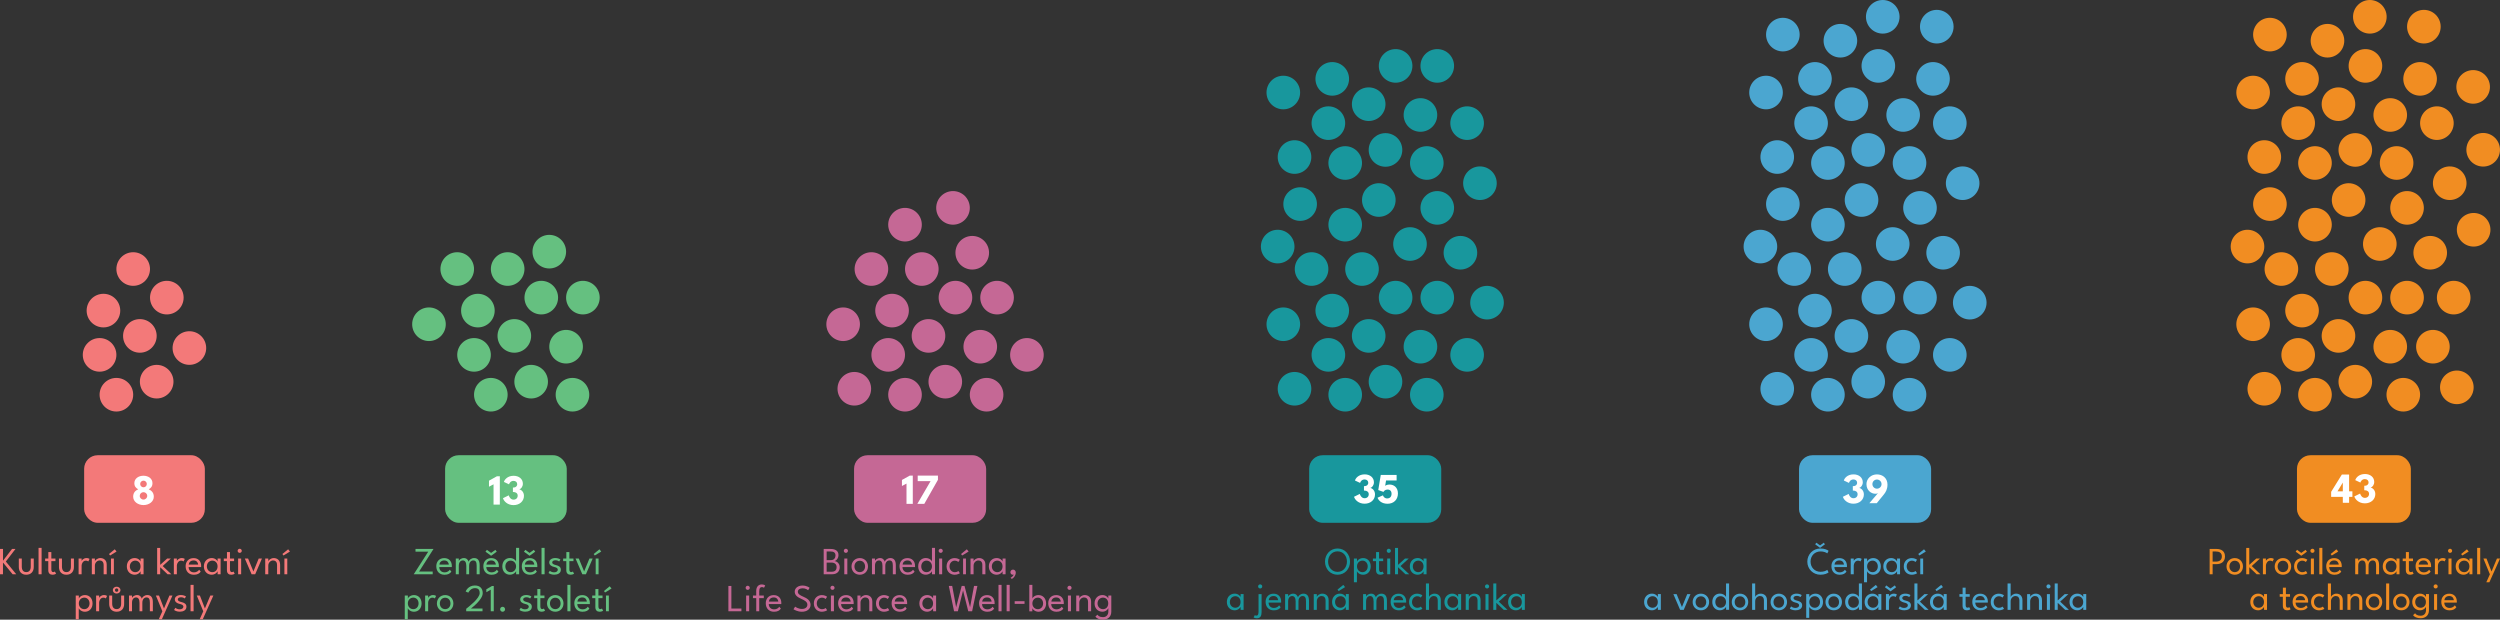 <?xml version="1.0" encoding="UTF-8"?>
<svg id="uuid-fcacbccd-cfb0-4012-a650-8077f2990655" data-name="Layer 2" xmlns="http://www.w3.org/2000/svg" viewBox="0 0 973.03 241.19">
  <rect x="0" y="0" width="973.03" height="241.19" fill="#333333" stroke="none"/>
  <g id="uuid-15c03211-1905-44fc-8f44-c4bc549a07b0" data-name="Layer 3">
    <g>
      <g>
        <g>
          <path d="M6.31,223.51h-1.4l-3.75-4.58v4.58H0v-9.85H1.17v4.57l3.51-4.57h1.34l-3.75,4.89,4.05,4.96Z" fill="#f37979"/>
          <path d="M10.22,222.67c1.19,0,1.75-.84,1.75-2.16v-3.12h1.17v3.29c0,1.77-1.05,3.01-2.92,3.01s-2.9-1.25-2.9-3.01v-3.29h1.16v3.12c0,1.32,.55,2.16,1.74,2.16Z" fill="#f37979"/>
          <path d="M15,223.51v-10.27h1.19v10.27h-1.19Z" fill="#f37979"/>
          <path d="M18.81,217.39v-2.51h1.17v2.51h1.6v1.02h-1.6v3.19c0,.75,.29,1.07,.72,1.07,.39,0,.6-.2,.64-.25l.48,.87c-.09,.09-.61,.4-1.4,.4-.93,0-1.63-.54-1.63-1.78v-3.5h-1.22v-1.02h1.22Z" fill="#f37979"/>
          <path d="M25.85,222.67c1.19,0,1.75-.84,1.75-2.16v-3.12h1.17v3.29c0,1.77-1.05,3.01-2.92,3.01s-2.9-1.25-2.9-3.01v-3.29h1.16v3.12c0,1.32,.55,2.16,1.74,2.16Z" fill="#f37979"/>
          <path d="M30.59,223.51v-6.13h1.17v.95c.17-.41,.85-1.13,1.9-1.13,.57,0,1.02,.19,1.2,.34l-.49,.98c-.13-.13-.5-.31-1.01-.31-1,0-1.6,1.14-1.6,1.89v3.41h-1.17Z" fill="#f37979"/>
          <path d="M41.53,219.68v3.83h-1.19v-3.59c0-1.25-.66-1.79-1.57-1.79s-1.84,.86-1.84,1.99v3.39h-1.19v-6.13h1.19v1.11c.11-.51,1.04-1.29,2.13-1.29,1.19,0,2.46,.72,2.46,2.47Z" fill="#f37979"/>
          <path d="M42.41,215.63l2.25-1.84,.7,.87-2.51,1.55-.43-.58Zm.79,1.75h1.12v6.13h-1.12v-6.13Z" fill="#f37979"/>
          <path d="M54.73,222.3c-.11,.38-.96,1.39-2.32,1.39-1.69,0-3.04-1.26-3.04-3.24s1.35-3.25,3.04-3.25c1.35,0,2.2,.92,2.31,1.36v-1.18h1.16v6.13h-1.16v-1.22Zm-2.08,.4c1.18,0,2.05-.88,2.05-2.25s-.87-2.25-2.05-2.25c-1.09,0-2.12,.87-2.12,2.25s1.03,2.25,2.12,2.25Z" fill="#f37979"/>
          <path d="M66.5,217.39l-3.19,2.92,3.39,3.21h-1.46l-2.9-2.75v2.75h-1.18v-10.27h1.18v6.6l2.72-2.46h1.44Z" fill="#f37979"/>
          <path d="M67.66,223.51v-6.13h1.17v.95c.17-.41,.85-1.13,1.9-1.13,.57,0,1.02,.19,1.2,.34l-.49,.98c-.13-.13-.5-.31-1.01-.31-1,0-1.6,1.14-1.6,1.89v3.41h-1.17Z" fill="#f37979"/>
          <path d="M75.5,222.76c1.15,0,1.77-.63,2-1.02l.62,.74c-.52,.75-1.26,1.22-2.69,1.22-1.98,0-3.18-1.37-3.18-3.31,0-1.79,1.13-3.17,3.1-3.17,1.79,0,2.95,1.19,2.95,3.07,0,.08-.01,.34-.02,.41h-4.87c.02,1.13,.71,2.07,2.1,2.07Zm-.14-4.63c-1.37,0-1.85,.94-1.91,1.62h3.68c-.03-.63-.47-1.62-1.77-1.62Z" fill="#f37979"/>
          <path d="M84.71,222.3c-.11,.38-.96,1.39-2.32,1.39-1.69,0-3.04-1.26-3.04-3.24s1.35-3.25,3.04-3.25c1.35,0,2.2,.92,2.31,1.36v-1.18h1.16v6.13h-1.16v-1.22Zm-2.08,.4c1.18,0,2.05-.88,2.05-2.25s-.87-2.25-2.05-2.25c-1.09,0-2.12,.87-2.12,2.25s1.03,2.25,2.12,2.25Z" fill="#f37979"/>
          <path d="M88.34,217.39v-2.51h1.17v2.51h1.6v1.02h-1.6v3.19c0,.75,.29,1.07,.72,1.07,.39,0,.6-.2,.64-.25l.48,.87c-.09,.09-.61,.4-1.4,.4-.93,0-1.63-.54-1.63-1.78v-3.5h-1.22v-1.02h1.22Z" fill="#f37979"/>
          <path d="M92.49,214.39c0-.45,.36-.81,.8-.81s.81,.36,.81,.81-.37,.79-.81,.79-.8-.36-.8-.79Zm.19,2.99h1.18v6.13h-1.18v-6.13Z" fill="#f37979"/>
          <path d="M96.56,217.39l2.07,5.03,2.06-5.03h1.26l-2.63,6.13h-1.39l-2.64-6.13h1.27Z" fill="#f37979"/>
          <path d="M109.02,219.68v3.83h-1.19v-3.59c0-1.25-.66-1.79-1.57-1.79s-1.84,.86-1.84,1.99v3.39h-1.19v-6.13h1.19v1.11c.11-.51,1.04-1.29,2.13-1.29,1.19,0,2.46,.72,2.46,2.47Z" fill="#f37979"/>
          <path d="M109.9,215.63l2.25-1.84,.7,.87-2.51,1.55-.43-.58Zm.79,1.75h1.12v6.13h-1.12v-6.13Z" fill="#f37979"/>
          <path d="M29.48,241.02v-9.23h1.2v1.18c.11-.47,1.04-1.36,2.4-1.36,1.69,0,2.94,1.28,2.94,3.25s-1.28,3.24-2.97,3.24c-1.42,0-2.31-.99-2.4-1.39v4.32h-1.18Zm3.34-8.42c-1.19,0-2.14,.9-2.14,2.25s.95,2.25,2.14,2.25c1.08,0,2.03-.87,2.03-2.25s-.95-2.25-2.03-2.25Z" fill="#f37979"/>
          <path d="M37.41,237.91v-6.13h1.17v.95c.17-.41,.85-1.13,1.9-1.13,.57,0,1.02,.19,1.2,.34l-.49,.98c-.13-.13-.5-.31-1.01-.31-1,0-1.6,1.14-1.6,1.89v3.41h-1.17Z" fill="#f37979"/>
          <path d="M45.4,237.07c1.19,0,1.75-.84,1.75-2.16v-3.12h1.17v3.29c0,1.77-1.05,3.01-2.92,3.01s-2.9-1.25-2.9-3.01v-3.29h1.16v3.12c0,1.32,.55,2.16,1.74,2.16Zm0-8.72c.84,0,1.48,.57,1.48,1.33s-.61,1.33-1.48,1.33-1.48-.55-1.48-1.33,.66-1.33,1.48-1.33Zm0,1.99c.37,0,.64-.25,.64-.66s-.28-.66-.64-.66-.65,.25-.65,.66,.3,.66,.65,.66Z" fill="#f37979"/>
          <path d="M59.49,234.35v3.56h-1.16v-3.31c0-1.39-.32-2.07-1.33-2.07-.79,0-1.6,.63-1.6,2.07v3.31h-1.1v-3.31c0-1.39-.51-2.07-1.35-2.07-.8,0-1.57,.6-1.57,2.07v3.31h-1.17v-6.13h1.17v.95c.16-.46,.94-1.13,2-1.13,1.12,0,1.66,.83,1.81,1.42,.2-.66,1.04-1.42,2.16-1.42,1.36,0,2.14,.87,2.14,2.75Z" fill="#f37979"/>
          <path d="M65.94,231.79h1.19l-4.13,9.23h-1.2l1.39-3.1-2.52-6.13h1.21l1.95,5.04,2.11-5.04Z" fill="#f37979"/>
          <path d="M72.39,232.17l-.48,.76c-.22-.18-.77-.47-1.41-.47-.73,0-1.31,.29-1.31,.84s.57,.82,1.43,1.03c1.02,.25,1.94,.65,1.94,1.82,0,1.4-1.29,1.93-2.59,1.93-1.11,0-1.92-.42-2.21-.67l.5-.86c.25,.25,.89,.61,1.65,.61,.86,0,1.46-.4,1.46-1.01,0-.68-.65-.9-1.41-1.08-.96-.23-1.92-.7-1.92-1.81,0-1.04,1.1-1.67,2.36-1.67,.93,0,1.73,.35,2,.57Z" fill="#f37979"/>
          <path d="M74.16,237.91v-10.27h1.19v10.27h-1.19Z" fill="#f37979"/>
          <path d="M81.86,231.79h1.19l-4.13,9.23h-1.2l1.39-3.1-2.52-6.13h1.21l1.95,5.04,2.11-5.04Z" fill="#f37979"/>
        </g>
        <rect x="32.75" y="177.18" width="46.98" height="26.3" rx="5.27" ry="5.27" fill="#f37979"/>
        <path d="M51.83,193.32c0-1.54,.84-2.38,1.95-2.88-.83-.47-1.49-1.11-1.49-2.39,0-1.77,1.6-2.89,3.54-2.89s3.51,1.12,3.51,2.89c0,1.28-.62,1.91-1.44,2.39,1.09,.5,1.96,1.34,1.96,2.88,0,1.91-1.84,3.26-4.01,3.26s-4.02-1.35-4.02-3.26Zm5.47-.32c0-.8-.65-1.44-1.46-1.44s-1.45,.64-1.45,1.44,.65,1.44,1.45,1.44,1.46-.63,1.46-1.44Zm-.16-4.64c0-.7-.58-1.29-1.29-1.29s-1.3,.59-1.3,1.29,.58,1.3,1.3,1.3,1.29-.58,1.29-1.3Z" fill="#fff"/>
      </g>
      <circle cx="38.76" cy="138.12" r="6.54" fill="#f37979"/>
      <circle cx="73.71" cy="135.46" r="6.54" fill="#f37979"/>
      <circle cx="60.98" cy="148.55" r="6.54" fill="#f37979"/>
      <circle cx="45.3" cy="153.63" r="6.54" fill="#f37979"/>
      <circle cx="54.44" cy="130.74" r="6.54" fill="#f37979"/>
      <circle cx="64.93" cy="115.84" r="6.54" fill="#f37979"/>
      <circle cx="40.26" cy="120.89" r="6.54" fill="#f37979"/>
      <circle cx="51.84" cy="104.71" r="6.54" fill="#f37979"/>
      <circle cx="894.48" cy="138.12" r="6.54" fill="#f18d22"/>
      <circle cx="881.29" cy="151.31" r="6.54" fill="#f18d22"/>
      <circle cx="916.71" cy="148.55" r="6.54" fill="#f18d22"/>
      <circle cx="935.39" cy="153.63" r="6.54" fill="#f18d22"/>
      <circle cx="946.92" cy="134.94" r="6.54" fill="#f18d22"/>
      <circle cx="956.23" cy="150.76" r="6.54" fill="#f18d22"/>
      <circle cx="955.01" cy="115.84" r="6.54" fill="#f18d22"/>
      <circle cx="962.77" cy="89.43" r="6.54" fill="#f18d22"/>
      <circle cx="930.31" cy="134.94" r="6.54" fill="#f18d22"/>
      <circle cx="901.02" cy="153.63" r="6.54" fill="#f18d22"/>
      <circle cx="910.16" cy="130.74" r="6.54" fill="#f18d22"/>
      <circle cx="920.65" cy="115.84" r="6.54" fill="#f18d22"/>
      <circle cx="926.25" cy="94.97" r="6.54" fill="#f18d22"/>
      <circle cx="945.87" cy="98.37" r="6.54" fill="#f18d22"/>
      <circle cx="936.85" cy="80.91" r="6.54" fill="#f18d22"/>
      <circle cx="914.11" cy="77.85" r="6.54" fill="#f18d22"/>
      <circle cx="901.02" cy="87.45" r="6.54" fill="#f18d22"/>
      <circle cx="936.85" cy="115.84" r="6.54" fill="#f18d22"/>
      <circle cx="895.98" cy="120.89" r="6.54" fill="#f18d22"/>
      <circle cx="907.57" cy="104.71" r="6.54" fill="#f18d22"/>
      <circle cx="887.94" cy="104.71" r="6.54" fill="#f18d22"/>
      <circle cx="876.94" cy="126.2" r="6.54" fill="#f18d22"/>
      <circle cx="894.48" cy="47.93" r="6.54" fill="#f18d22"/>
      <circle cx="881.29" cy="61.12" r="6.54" fill="#f18d22"/>
      <circle cx="883.48" cy="79.43" r="6.54" fill="#f18d22"/>
      <circle cx="916.71" cy="58.36" r="6.54" fill="#f18d22"/>
      <circle cx="932.79" cy="63.44" r="6.54" fill="#f18d22"/>
      <circle cx="948.47" cy="47.93" r="6.54" fill="#f18d22"/>
      <circle cx="962.58" cy="33.82" r="6.54" fill="#f18d22"/>
      <circle cx="953.46" cy="71.31" r="6.54" fill="#f18d22"/>
      <circle cx="966.48" cy="58.29" r="6.54" fill="#f18d22"/>
      <circle cx="930.31" cy="44.75" r="6.54" fill="#f18d22"/>
      <circle cx="901.02" cy="63.44" r="6.54" fill="#f18d22"/>
      <circle cx="910.16" cy="40.55" r="6.54" fill="#f18d22"/>
      <circle cx="920.65" cy="25.65" r="6.54" fill="#f18d22"/>
      <circle cx="922.37" cy="6.54" r="6.54" fill="#f18d22"/>
      <circle cx="905.88" cy="15.85" r="6.54" fill="#f18d22"/>
      <circle cx="941.93" cy="30.7" r="6.54" fill="#f18d22"/>
      <circle cx="943.4" cy="10.38" r="6.54" fill="#f18d22"/>
      <circle cx="895.98" cy="30.7" r="6.54" fill="#f18d22"/>
      <circle cx="883.48" cy="13.47" r="6.54" fill="#f18d22"/>
      <circle cx="876.94" cy="36.01" r="6.54" fill="#f18d22"/>
      <circle cx="874.75" cy="95.97" r="6.54" fill="#f18d22"/>
      <g>
        <g>
          <circle cx="184.5" cy="138.12" r="6.54" fill="#65c080"/>
          <circle cx="206.73" cy="148.55" r="6.54" fill="#65c080"/>
          <circle cx="222.81" cy="153.63" r="6.54" fill="#65c080"/>
          <circle cx="220.33" cy="134.94" r="6.54" fill="#65c080"/>
          <circle cx="191.04" cy="153.63" r="6.54" fill="#65c080"/>
          <circle cx="200.18" cy="130.74" r="6.54" fill="#65c080"/>
          <circle cx="210.67" cy="115.84" r="6.54" fill="#65c080"/>
          <circle cx="213.79" cy="97.95" r="6.54" fill="#65c080"/>
          <circle cx="226.87" cy="115.84" r="6.54" fill="#65c080"/>
          <circle cx="186" cy="120.89" r="6.54" fill="#65c080"/>
          <circle cx="197.59" cy="104.71" r="6.54" fill="#65c080"/>
          <circle cx="177.96" cy="104.71" r="6.54" fill="#65c080"/>
          <circle cx="166.96" cy="126.2" r="6.54" fill="#65c080"/>
        </g>
        <g>
          <g>
            <path d="M168.73,213.66l-5.62,8.79h5.3v1.06h-7.38l5.64-8.79h-4.95v-1.06h7.01Z" fill="#65c080"/>
            <path d="M173.06,222.76c1.15,0,1.77-.63,2-1.02l.62,.74c-.52,.75-1.26,1.22-2.69,1.22-1.98,0-3.18-1.37-3.18-3.31,0-1.79,1.13-3.17,3.1-3.17,1.79,0,2.95,1.19,2.95,3.07,0,.08-.01,.34-.02,.41h-4.87c.02,1.13,.71,2.07,2.1,2.07Zm-.14-4.63c-1.37,0-1.85,.94-1.91,1.62h3.68c-.03-.63-.47-1.62-1.77-1.62Z" fill="#65c080"/>
            <path d="M186.68,219.95v3.56h-1.16v-3.31c0-1.39-.32-2.07-1.33-2.07-.79,0-1.6,.63-1.6,2.07v3.31h-1.1v-3.31c0-1.39-.51-2.07-1.35-2.07-.8,0-1.57,.6-1.57,2.07v3.31h-1.17v-6.13h1.17v.95c.16-.46,.94-1.13,2-1.13,1.12,0,1.66,.83,1.81,1.42,.2-.66,1.04-1.42,2.16-1.42,1.36,0,2.14,.87,2.14,2.75Z" fill="#65c080"/>
            <path d="M191.37,222.76c1.15,0,1.77-.63,2-1.02l.62,.74c-.52,.75-1.26,1.22-2.69,1.22-1.98,0-3.18-1.37-3.18-3.31,0-1.79,1.13-3.17,3.1-3.17,1.79,0,2.95,1.19,2.95,3.07,0,.08-.01,.34-.02,.41h-4.87c.02,1.13,.71,2.07,2.1,2.07Zm-1.87-8.76l1.65,1.2,1.65-1.2,.54,.72-2.19,1.6-2.19-1.6,.54-.72Zm1.72,4.13c-1.37,0-1.85,.94-1.91,1.62h3.68c-.03-.63-.47-1.62-1.77-1.62Z" fill="#65c080"/>
            <path d="M200.88,223.51v-1.22c-.15,.49-1.11,1.39-2.42,1.39-1.69,0-2.95-1.26-2.95-3.24s1.26-3.25,2.95-3.25c1.37,0,2.31,.89,2.4,1.36v-5.32h1.19v10.27h-1.16Zm-2.17-.81c1.19,0,2.15-.88,2.15-2.25s-.96-2.25-2.15-2.25c-1.08,0-2.02,.87-2.02,2.25s.94,2.25,2.02,2.25Z" fill="#65c080"/>
            <path d="M206.34,222.76c1.15,0,1.77-.63,2-1.02l.62,.74c-.52,.75-1.26,1.22-2.69,1.22-1.98,0-3.18-1.37-3.18-3.31,0-1.79,1.13-3.17,3.1-3.17,1.79,0,2.95,1.19,2.95,3.07,0,.08-.01,.34-.02,.41h-4.87c.01,1.13,.71,2.07,2.1,2.07Zm-1.87-8.76l1.65,1.2,1.65-1.2,.54,.72-2.19,1.6-2.19-1.6,.54-.72Zm1.72,4.13c-1.37,0-1.85,.94-1.91,1.62h3.68c-.03-.63-.47-1.62-1.77-1.62Z" fill="#65c080"/>
            <path d="M210.77,223.51v-10.27h1.19v10.27h-1.19Z" fill="#65c080"/>
            <path d="M218.12,217.77l-.48,.76c-.22-.18-.77-.47-1.41-.47-.73,0-1.31,.29-1.31,.84s.57,.82,1.43,1.03c1.02,.25,1.94,.65,1.94,1.82,0,1.4-1.29,1.93-2.59,1.93-1.11,0-1.92-.42-2.21-.67l.5-.86c.25,.25,.89,.61,1.65,.61,.86,0,1.46-.4,1.46-1.01,0-.68-.65-.9-1.41-1.08-.96-.23-1.92-.7-1.92-1.81,0-1.04,1.1-1.67,2.36-1.67,.93,0,1.73,.35,2,.57Z" fill="#65c080"/>
            <path d="M220.43,217.39v-2.51h1.17v2.51h1.6v1.02h-1.6v3.19c0,.75,.29,1.07,.72,1.07,.39,0,.6-.2,.64-.25l.48,.87c-.09,.09-.61,.4-1.4,.4-.93,0-1.63-.54-1.63-1.78v-3.5h-1.22v-1.02h1.22Z" fill="#65c080"/>
            <path d="M225.28,217.39l2.07,5.03,2.06-5.03h1.26l-2.63,6.13h-1.39l-2.64-6.13h1.27Z" fill="#65c080"/>
            <path d="M231.06,215.63l2.25-1.84,.7,.87-2.51,1.55-.43-.58Zm.79,1.75h1.12v6.13h-1.12v-6.13Z" fill="#65c080"/>
            <path d="M157.54,241.02v-9.23h1.2v1.18c.11-.47,1.04-1.36,2.4-1.36,1.69,0,2.94,1.28,2.94,3.25s-1.28,3.24-2.97,3.24c-1.42,0-2.31-.99-2.4-1.39v4.32h-1.18Zm3.34-8.42c-1.19,0-2.14,.9-2.14,2.25s.95,2.25,2.14,2.25c1.08,0,2.03-.87,2.03-2.25s-.95-2.25-2.03-2.25Z" fill="#65c080"/>
            <path d="M165.47,237.91v-6.13h1.17v.95c.17-.41,.85-1.13,1.9-1.13,.57,0,1.02,.19,1.2,.34l-.49,.98c-.13-.13-.5-.31-1.01-.31-1,0-1.6,1.14-1.6,1.89v3.41h-1.17Z" fill="#65c080"/>
            <path d="M170.05,234.87c0-1.83,1.34-3.26,3.22-3.26s3.19,1.43,3.19,3.26-1.32,3.22-3.19,3.22-3.22-1.39-3.22-3.22Zm5.28,0c0-1.25-.81-2.23-2.06-2.23s-2.08,.98-2.08,2.23,.83,2.21,2.08,2.21,2.06-.95,2.06-2.21Z" fill="#65c080"/>
            <path d="M182.27,230.67l-1.03-.45c.04-.19,1-2.34,3.57-2.34,2.08,0,3.07,1.21,3.07,2.98,0,2.52-4.15,5.63-4.6,5.99h4.52v1.05h-6.35v-.96c.96-.78,5.25-4.01,5.25-6.09,0-1.43-.68-1.94-1.88-1.94-1.69,0-2.51,1.66-2.54,1.75Z" fill="#65c080"/>
            <path d="M189.29,230.49v-1.14l2.2-1.28h.69v9.85h-1.17v-8.41l-1.72,.99Z" fill="#65c080"/>
            <path d="M194.66,237.14c0-.55,.43-.97,.96-.97s.96,.42,.96,.97-.43,.96-.96,.96-.96-.42-.96-.96Z" fill="#65c080"/>
            <path d="M206.82,232.17l-.48,.76c-.22-.18-.77-.47-1.41-.47-.73,0-1.31,.29-1.31,.84s.57,.82,1.43,1.03c1.02,.25,1.94,.65,1.94,1.82,0,1.4-1.29,1.93-2.59,1.93-1.11,0-1.92-.42-2.21-.67l.5-.86c.25,.25,.89,.61,1.65,.61,.86,0,1.46-.4,1.46-1.01,0-.68-.65-.9-1.41-1.08-.96-.23-1.92-.7-1.92-1.81,0-1.04,1.1-1.67,2.36-1.67,.93,0,1.73,.35,2,.57Z" fill="#65c080"/>
            <path d="M209.14,231.79v-2.51h1.17v2.51h1.6v1.02h-1.6v3.19c0,.75,.29,1.07,.72,1.07,.39,0,.6-.2,.64-.25l.48,.87c-.09,.09-.61,.4-1.4,.4-.93,0-1.63-.54-1.63-1.78v-3.5h-1.22v-1.02h1.22Z" fill="#65c080"/>
            <path d="M212.91,234.87c0-1.83,1.34-3.26,3.22-3.26s3.19,1.43,3.19,3.26-1.32,3.22-3.19,3.22-3.22-1.39-3.22-3.22Zm5.28,0c0-1.25-.81-2.23-2.06-2.23s-2.08,.98-2.08,2.23,.83,2.21,2.08,2.21,2.06-.95,2.06-2.21Z" fill="#65c080"/>
            <path d="M220.84,237.91v-10.27h1.19v10.27h-1.19Z" fill="#65c080"/>
            <path d="M226.78,237.16c1.15,0,1.77-.63,2-1.02l.62,.74c-.52,.75-1.26,1.22-2.69,1.22-1.98,0-3.18-1.37-3.18-3.31,0-1.79,1.13-3.17,3.1-3.17,1.79,0,2.95,1.19,2.95,3.07,0,.08-.01,.34-.02,.41h-4.87c.02,1.13,.71,2.07,2.1,2.07Zm-.14-4.63c-1.37,0-1.85,.94-1.91,1.62h3.68c-.03-.63-.47-1.62-1.77-1.62Z" fill="#65c080"/>
            <path d="M231.74,231.79v-2.51h1.17v2.51h1.6v1.02h-1.6v3.19c0,.75,.29,1.07,.72,1.07,.39,0,.6-.2,.64-.25l.48,.87c-.09,.09-.61,.4-1.4,.4-.93,0-1.63-.54-1.63-1.78v-3.5h-1.22v-1.02h1.22Z" fill="#65c080"/>
            <path d="M235.06,230.03l2.25-1.84,.7,.87-2.51,1.55-.43-.58Zm.79,1.75h1.12v6.13h-1.12v-6.13Z" fill="#65c080"/>
          </g>
          <rect x="173.24" y="177.18" width="47.35" height="26.3" rx="5.27" ry="5.27" fill="#65c080"/>
          <g>
            <path d="M190.32,189.42v-2.34l3.06-1.7h1.16v11.02h-2.45v-7.9l-1.76,.93Z" fill="#fff"/>
            <path d="M199.9,185.18c2.09,0,3.61,1.24,3.61,3.09,0,1.12-.7,2.01-1.39,2.2,.81,.12,1.81,1.05,1.81,2.52,0,2.1-1.71,3.61-4.06,3.61s-3.78-1.53-4.11-2.7l2.25-1.11c.19,.72,.83,1.68,1.84,1.68s1.64-.65,1.64-1.56-.74-1.41-1.64-1.41h-.22v-1.75h.28c.77,0,1.39-.5,1.39-1.3,0-.72-.51-1.29-1.43-1.29-1.13,0-1.65,.92-1.74,1.35l-2-.94c.23-.88,1.4-2.39,3.76-2.39Z" fill="#fff"/>
          </g>
        </g>
      </g>
      <g>
        <circle cx="345.7" cy="138.12" r="6.54" fill="#c56895"/>
        <circle cx="332.51" cy="151.31" r="6.54" fill="#c56895"/>
        <circle cx="367.92" cy="148.55" r="6.54" fill="#c56895"/>
        <circle cx="384" cy="153.63" r="6.54" fill="#c56895"/>
        <circle cx="399.69" cy="138.12" r="6.54" fill="#c56895"/>
        <circle cx="381.53" cy="134.94" r="6.54" fill="#c56895"/>
        <circle cx="352.24" cy="153.63" r="6.54" fill="#c56895"/>
        <circle cx="361.38" cy="130.74" r="6.54" fill="#c56895"/>
        <circle cx="371.87" cy="115.84" r="6.54" fill="#c56895"/>
        <circle cx="378.41" cy="98.37" r="6.54" fill="#c56895"/>
        <circle cx="370.92" cy="80.91" r="6.54" fill="#c56895"/>
        <circle cx="352.24" cy="87.45" r="6.54" fill="#c56895"/>
        <circle cx="388.07" cy="115.84" r="6.54" fill="#c56895"/>
        <circle cx="347.2" cy="120.89" r="6.54" fill="#c56895"/>
        <circle cx="358.78" cy="104.71" r="6.54" fill="#c56895"/>
        <circle cx="339.16" cy="104.71" r="6.54" fill="#c56895"/>
        <circle cx="328.16" cy="126.2" r="6.54" fill="#c56895"/>
        <g>
          <g>
            <path d="M323.25,213.66c1.6,0,3.1,.54,3.1,2.37,0,1.26-.87,2.23-1.55,2.33,.74,.07,2.03,.79,2.03,2.38s-.96,2.77-2.99,2.77h-3.25v-9.85h2.66Zm.23,4.34c1.16,0,1.71-.92,1.71-1.78,0-1.18-.75-1.58-1.92-1.58h-1.53v3.36h1.74Zm.27,4.52c1.47,0,1.87-.89,1.87-1.83,0-1.02-.7-1.73-1.98-1.73h-1.9v3.56h2.01Z" fill="#c56895"/>
            <path d="M328.42,214.39c0-.45,.36-.81,.8-.81s.81,.36,.81,.81-.37,.79-.81,.79-.8-.36-.8-.79Zm.19,2.99h1.18v6.13h-1.18v-6.13Z" fill="#c56895"/>
            <path d="M331.42,220.47c0-1.83,1.34-3.26,3.22-3.26s3.19,1.43,3.19,3.26-1.32,3.22-3.19,3.22-3.22-1.39-3.22-3.22Zm5.28,0c0-1.25-.81-2.23-2.06-2.23s-2.08,.98-2.08,2.23,.83,2.21,2.08,2.21,2.06-.95,2.06-2.21Z" fill="#c56895"/>
            <path d="M348.66,219.95v3.56h-1.16v-3.31c0-1.39-.32-2.07-1.33-2.07-.79,0-1.6,.63-1.6,2.07v3.31h-1.1v-3.31c0-1.39-.51-2.07-1.35-2.07-.8,0-1.57,.6-1.57,2.07v3.31h-1.17v-6.13h1.17v.95c.16-.46,.94-1.13,2-1.13,1.12,0,1.66,.83,1.81,1.42,.2-.66,1.04-1.42,2.16-1.42,1.36,0,2.14,.87,2.14,2.75Z" fill="#c56895"/>
            <path d="M353.35,222.76c1.15,0,1.77-.63,2-1.02l.62,.74c-.52,.75-1.26,1.22-2.69,1.22-1.98,0-3.18-1.37-3.18-3.31,0-1.79,1.13-3.17,3.1-3.17,1.79,0,2.95,1.19,2.95,3.07,0,.08-.01,.34-.02,.41h-4.87c.02,1.13,.71,2.07,2.1,2.07Zm-.14-4.63c-1.37,0-1.85,.94-1.91,1.62h3.68c-.03-.63-.47-1.62-1.77-1.62Z" fill="#c56895"/>
            <path d="M362.75,223.51v-1.22c-.15,.49-1.11,1.39-2.42,1.39-1.69,0-2.95-1.26-2.95-3.24s1.26-3.25,2.95-3.25c1.37,0,2.31,.89,2.4,1.36v-5.32h1.19v10.27h-1.16Zm-2.17-.81c1.19,0,2.15-.88,2.15-2.25s-.96-2.25-2.15-2.25c-1.08,0-2.02,.87-2.02,2.25s.94,2.25,2.02,2.25Z" fill="#c56895"/>
            <path d="M365.33,214.39c0-.45,.36-.81,.8-.81s.81,.36,.81,.81-.37,.79-.81,.79-.8-.36-.8-.79Zm.19,2.99h1.18v6.13h-1.18v-6.13Z" fill="#c56895"/>
            <path d="M373.02,222.24l.58,.86c-.15,.13-.95,.6-2.05,.6-1.63,0-3.13-1.14-3.13-3.25s1.51-3.24,3.13-3.24c1.09,0,1.85,.5,2.03,.66l-.59,.87c-.13-.11-.58-.53-1.4-.53-.99,0-2.03,.83-2.03,2.25s1.04,2.25,2.03,2.25c.8,0,1.3-.35,1.43-.46Z" fill="#c56895"/>
            <path d="M374.05,215.63l2.25-1.84,.7,.87-2.51,1.55-.43-.58Zm.79,1.75h1.12v6.13h-1.12v-6.13Z" fill="#c56895"/>
            <path d="M383.53,219.68v3.83h-1.19v-3.59c0-1.25-.66-1.79-1.57-1.79s-1.84,.86-1.84,1.99v3.39h-1.19v-6.13h1.19v1.11c.11-.52,1.04-1.29,2.13-1.29,1.19,0,2.46,.72,2.46,2.47Z" fill="#c56895"/>
            <path d="M390.23,222.3c-.11,.38-.96,1.39-2.32,1.39-1.69,0-3.04-1.26-3.04-3.24s1.35-3.25,3.04-3.25c1.35,0,2.2,.92,2.31,1.36v-1.18h1.16v6.13h-1.16v-1.22Zm-2.08,.4c1.18,0,2.05-.88,2.05-2.25s-.87-2.25-2.05-2.25c-1.09,0-2.12,.87-2.12,2.25s1.03,2.25,2.12,2.25Z" fill="#c56895"/>
            <path d="M395.35,222.86c0,1.08-.73,2.04-1.54,2.48l-.48-.48c.44-.21,1.07-.69,1.21-1.25-.12,.06-.24,.08-.38,.08-.49,0-.9-.43-.9-.96,0-.6,.45-1.03,1.03-1.03s1.07,.46,1.07,1.15Z" fill="#c56895"/>
            <path d="M284.66,228.06v8.79h3.91v1.06h-5.07v-9.85h1.16Z" fill="#c56895"/>
            <path d="M290.21,228.79c0-.45,.36-.81,.8-.81s.81,.36,.81,.81-.37,.79-.81,.79-.8-.36-.8-.79Zm.19,2.99h1.18v6.13h-1.18v-6.13Z" fill="#c56895"/>
            <path d="M294.33,231.79v-1.75c0-1.87,1.09-2.57,2.13-2.57,.84,0,1.28,.33,1.37,.4l-.48,.91c-.06-.06-.32-.28-.79-.28-.51,0-1.06,.26-1.06,1.68v1.61h1.78v1.01h-1.78v5.11h-1.16v-5.11h-1.28v-1.01h1.28Z" fill="#c56895"/>
            <path d="M301.3,237.16c1.15,0,1.77-.63,2-1.02l.62,.74c-.52,.75-1.26,1.22-2.69,1.22-1.98,0-3.18-1.37-3.18-3.31,0-1.79,1.13-3.17,3.1-3.17,1.79,0,2.95,1.19,2.95,3.07,0,.08-.01,.34-.02,.41h-4.87c.01,1.13,.71,2.07,2.1,2.07Zm-.14-4.63c-1.37,0-1.85,.94-1.91,1.62h3.68c-.03-.63-.47-1.62-1.77-1.62Z" fill="#c56895"/>
            <path d="M315.12,228.77l-.6,.96c-.22-.19-.97-.76-2.1-.76s-1.89,.5-1.89,1.36,.86,1.37,2.12,1.91c1.35,.58,2.83,1.43,2.83,3.15s-1.46,2.71-3.37,2.71c-1.79,0-3.15-.87-3.27-.98l.64-1.01c.25,.2,1.3,.9,2.65,.9s2.11-.7,2.11-1.67c0-1.12-1.15-1.71-2.45-2.3-1.35-.61-2.47-1.33-2.47-2.76s1.33-2.38,2.98-2.38,2.68,.75,2.81,.89Z" fill="#c56895"/>
            <path d="M321.36,236.64l.58,.86c-.15,.13-.95,.6-2.05,.6-1.63,0-3.13-1.14-3.13-3.25s1.51-3.24,3.13-3.24c1.09,0,1.85,.5,2.03,.66l-.59,.87c-.13-.11-.58-.53-1.4-.53-.99,0-2.03,.83-2.03,2.25s1.04,2.25,2.03,2.25c.8,0,1.3-.35,1.43-.46Z" fill="#c56895"/>
            <path d="M323.21,228.79c0-.45,.36-.81,.8-.81s.81,.36,.81,.81-.37,.79-.81,.79-.8-.36-.8-.79Zm.19,2.99h1.18v6.13h-1.18v-6.13Z" fill="#c56895"/>
            <path d="M329.46,237.16c1.15,0,1.77-.63,2-1.02l.62,.74c-.52,.75-1.26,1.22-2.69,1.22-1.98,0-3.18-1.37-3.18-3.31,0-1.79,1.13-3.17,3.1-3.17,1.79,0,2.95,1.19,2.95,3.07,0,.08-.01,.34-.02,.41h-4.87c.02,1.13,.71,2.07,2.1,2.07Zm-.14-4.63c-1.37,0-1.85,.94-1.91,1.62h3.68c-.03-.63-.47-1.62-1.77-1.62Z" fill="#c56895"/>
            <path d="M339.52,234.08v3.83h-1.19v-3.59c0-1.25-.66-1.79-1.57-1.79s-1.84,.86-1.84,1.99v3.39h-1.19v-6.13h1.19v1.11c.11-.52,1.04-1.29,2.13-1.29,1.19,0,2.46,.72,2.46,2.47Z" fill="#c56895"/>
            <path d="M345.54,236.64l.58,.86c-.15,.13-.95,.6-2.05,.6-1.63,0-3.13-1.14-3.13-3.25s1.51-3.24,3.13-3.24c1.09,0,1.85,.5,2.03,.66l-.59,.87c-.13-.11-.58-.53-1.4-.53-.99,0-2.03,.83-2.03,2.25s1.04,2.25,2.03,2.25c.8,0,1.3-.35,1.43-.46Z" fill="#c56895"/>
            <path d="M350.28,237.16c1.15,0,1.77-.63,2-1.02l.62,.74c-.52,.75-1.26,1.22-2.69,1.22-1.98,0-3.18-1.37-3.18-3.31,0-1.79,1.13-3.17,3.1-3.17,1.79,0,2.95,1.19,2.95,3.07,0,.08-.01,.34-.02,.41h-4.87c.01,1.13,.71,2.07,2.1,2.07Zm-.14-4.63c-1.37,0-1.85,.94-1.91,1.62h3.68c-.03-.63-.47-1.62-1.77-1.62Z" fill="#c56895"/>
            <path d="M363.19,236.7c-.11,.38-.96,1.39-2.32,1.39-1.69,0-3.04-1.26-3.04-3.24s1.35-3.25,3.04-3.25c1.35,0,2.2,.92,2.31,1.36v-1.18h1.16v6.13h-1.16v-1.22Zm-2.08,.4c1.18,0,2.05-.88,2.05-2.25s-.87-2.25-2.05-2.25c-1.09,0-2.12,.87-2.12,2.25s1.03,2.25,2.12,2.25Z" fill="#c56895"/>
            <path d="M376.86,237.91l-2.03-8.09-2.02,8.09h-1.48l-2.04-9.85h1.32l1.53,8.3,2.16-8.3h1.1l2.16,8.3,1.54-8.3h1.31l-2.05,9.85h-1.48Z" fill="#c56895"/>
            <path d="M384.32,237.16c1.15,0,1.77-.63,2-1.02l.62,.74c-.52,.75-1.26,1.22-2.69,1.22-1.98,0-3.18-1.37-3.18-3.31,0-1.79,1.13-3.17,3.1-3.17,1.79,0,2.95,1.19,2.95,3.07,0,.08-.01,.34-.02,.41h-4.87c.01,1.13,.71,2.07,2.1,2.07Zm-.14-4.63c-1.37,0-1.85,.94-1.91,1.62h3.68c-.03-.63-.47-1.62-1.77-1.62Z" fill="#c56895"/>
            <path d="M388.63,237.91v-10.27h1.19v10.27h-1.19Z" fill="#c56895"/>
            <path d="M391.79,237.91v-10.27h1.19v10.27h-1.19Z" fill="#c56895"/>
            <path d="M394.92,234h3.84v1.03h-3.84v-1.03Z" fill="#c56895"/>
            <path d="M400.62,227.65h1.19v5.32c.08-.47,1.02-1.36,2.39-1.36,1.69,0,2.96,1.28,2.96,3.25s-1.26,3.24-2.96,3.24c-1.31,0-2.27-.9-2.41-1.39v1.22h-1.17v-10.27Zm3.34,4.96c-1.18,0-2.14,.9-2.14,2.25s.96,2.25,2.14,2.25c1.08,0,2.03-.87,2.03-2.25s-.95-2.25-2.03-2.25Z" fill="#c56895"/>
            <path d="M411.24,237.16c1.15,0,1.77-.63,2-1.02l.62,.74c-.52,.75-1.26,1.22-2.69,1.22-1.98,0-3.18-1.37-3.18-3.31,0-1.79,1.13-3.17,3.1-3.17,1.79,0,2.95,1.19,2.95,3.07,0,.08-.01,.34-.02,.41h-4.87c.02,1.13,.71,2.07,2.1,2.07Zm-.14-4.63c-1.37,0-1.85,.94-1.91,1.62h3.68c-.03-.63-.47-1.62-1.77-1.62Z" fill="#c56895"/>
            <path d="M415.46,228.79c0-.45,.36-.81,.8-.81s.81,.36,.81,.81-.37,.79-.81,.79-.8-.36-.8-.79Zm.19,2.99h1.18v6.13h-1.18v-6.13Z" fill="#c56895"/>
            <path d="M424.67,234.08v3.83h-1.19v-3.59c0-1.25-.66-1.79-1.57-1.79s-1.84,.86-1.84,1.99v3.39h-1.19v-6.13h1.19v1.11c.11-.52,1.04-1.29,2.13-1.29,1.19,0,2.46,.72,2.46,2.47Z" fill="#c56895"/>
            <path d="M426.33,239.99l.8-.75c.28,.39,.78,.96,2.16,.96s2.09-.96,2.09-2.19v-1.31c-.11,.38-.96,1.39-2.32,1.39-1.69,0-3.04-1.26-3.04-3.24s1.35-3.25,3.04-3.25c1.35,0,2.2,.92,2.31,1.36v-1.18h1.16v6.3c0,2.03-1.43,3.1-3.21,3.1-1.46,0-2.49-.5-2.99-1.2Zm2.96-2.89c1.18,0,2.05-.88,2.05-2.25s-.87-2.25-2.05-2.25c-1.09,0-2.12,.87-2.12,2.25s1.03,2.25,2.12,2.25Z" fill="#c56895"/>
          </g>
          <rect x="332.41" y="177.18" width="51.41" height="26.3" rx="5.27" ry="5.27" fill="#c56895"/>
          <g>
            <path d="M351.05,189.14v-2.34l3.06-1.7h1.16v11.02h-2.45v-7.9l-1.76,.93Z" fill="#fff"/>
            <path d="M365.06,185.1v1.65l-5.32,9.37h-2.71l5.17-8.87h-5.02v-2.15h7.9Z" fill="#fff"/>
          </g>
        </g>
      </g>
      <g>
        <circle cx="517.02" cy="138.12" r="6.54" fill="#18979d"/>
        <circle cx="503.84" cy="151.31" r="6.54" fill="#18979d"/>
        <circle cx="539.25" cy="148.55" r="6.54" fill="#18979d"/>
        <circle cx="555.33" cy="153.63" r="6.54" fill="#18979d"/>
        <circle cx="571.02" cy="138.12" r="6.54" fill="#18979d"/>
        <circle cx="578.77" cy="117.8" r="6.54" fill="#18979d"/>
        <circle cx="552.85" cy="134.94" r="6.54" fill="#18979d"/>
        <circle cx="523.57" cy="153.63" r="6.54" fill="#18979d"/>
        <circle cx="532.71" cy="130.74" r="6.54" fill="#18979d"/>
        <circle cx="543.19" cy="115.84" r="6.54" fill="#18979d"/>
        <circle cx="548.79" cy="94.97" r="6.54" fill="#18979d"/>
        <circle cx="568.41" cy="98.37" r="6.54" fill="#18979d"/>
        <circle cx="559.4" cy="80.91" r="6.54" fill="#18979d"/>
        <circle cx="536.65" cy="77.85" r="6.54" fill="#18979d"/>
        <circle cx="523.57" cy="87.45" r="6.54" fill="#18979d"/>
        <circle cx="559.4" cy="115.84" r="6.54" fill="#18979d"/>
        <circle cx="518.53" cy="120.89" r="6.54" fill="#18979d"/>
        <circle cx="530.11" cy="104.71" r="6.54" fill="#18979d"/>
        <circle cx="510.48" cy="104.71" r="6.54" fill="#18979d"/>
        <circle cx="499.48" cy="126.2" r="6.54" fill="#18979d"/>
        <circle cx="517.02" cy="47.93" r="6.54" fill="#18979d"/>
        <circle cx="503.84" cy="61.12" r="6.54" fill="#18979d"/>
        <circle cx="506.03" cy="79.43" r="6.54" fill="#18979d"/>
        <circle cx="539.25" cy="58.36" r="6.54" fill="#18979d"/>
        <circle cx="555.33" cy="63.44" r="6.54" fill="#18979d"/>
        <circle cx="571.02" cy="47.93" r="6.54" fill="#18979d"/>
        <circle cx="576.01" cy="71.31" r="6.54" fill="#18979d"/>
        <circle cx="552.85" cy="44.75" r="6.54" fill="#18979d"/>
        <circle cx="523.57" cy="63.44" r="6.54" fill="#18979d"/>
        <circle cx="532.71" cy="40.55" r="6.54" fill="#18979d"/>
        <circle cx="543.19" cy="25.65" r="6.54" fill="#18979d"/>
        <circle cx="559.4" cy="25.65" r="6.54" fill="#18979d"/>
        <circle cx="518.53" cy="30.7" r="6.54" fill="#18979d"/>
        <circle cx="499.48" cy="36.01" r="6.54" fill="#18979d"/>
        <circle cx="497.29" cy="95.97" r="6.54" fill="#18979d"/>
        <g>
          <g>
            <path d="M520.59,213.48c2.79,0,4.86,2.22,4.86,5.1s-2.05,5.11-4.86,5.11-4.88-2.23-4.88-5.11,2.1-5.1,4.88-5.1Zm0,9.1c2.15,0,3.66-1.75,3.66-4s-1.51-3.99-3.66-3.99-3.68,1.73-3.68,3.99,1.54,4,3.68,4Z" fill="#18979d"/>
            <path d="M526.96,226.62v-9.23h1.2v1.18c.11-.47,1.04-1.36,2.4-1.36,1.69,0,2.94,1.28,2.94,3.25s-1.28,3.24-2.97,3.24c-1.42,0-2.31-.99-2.4-1.39v4.32h-1.18Zm3.34-8.42c-1.19,0-2.14,.9-2.14,2.25s.95,2.25,2.14,2.25c1.08,0,2.03-.87,2.03-2.25s-.95-2.25-2.03-2.25Z" fill="#18979d"/>
            <path d="M535.58,217.39v-2.51h1.17v2.51h1.6v1.02h-1.6v3.19c0,.75,.29,1.07,.72,1.07,.39,0,.6-.2,.64-.25l.49,.87c-.09,.09-.61,.4-1.4,.4-.92,0-1.63-.54-1.63-1.78v-3.5h-1.22v-1.02h1.22Z" fill="#18979d"/>
            <path d="M539.73,214.39c0-.45,.36-.81,.8-.81s.81,.36,.81,.81-.37,.79-.81,.79-.8-.36-.8-.79Zm.19,2.99h1.18v6.13h-1.18v-6.13Z" fill="#18979d"/>
            <path d="M548.29,217.39l-3.19,2.92,3.39,3.21h-1.46l-2.9-2.75v2.75h-1.18v-10.27h1.18v6.6l2.72-2.46h1.44Z" fill="#18979d"/>
            <path d="M554.08,222.3c-.11,.38-.96,1.39-2.32,1.39-1.69,0-3.04-1.26-3.04-3.24s1.35-3.25,3.04-3.25c1.35,0,2.2,.92,2.31,1.36v-1.18h1.16v6.13h-1.16v-1.22Zm-2.08,.4c1.18,0,2.05-.88,2.05-2.25s-.87-2.25-2.05-2.25c-1.09,0-2.12,.87-2.12,2.25s1.03,2.25,2.12,2.25Z" fill="#18979d"/>
            <path d="M482.87,236.15c-.11,.38-.96,1.39-2.32,1.39-1.69,0-3.04-1.26-3.04-3.24s1.35-3.25,3.04-3.25c1.35,0,2.2,.92,2.31,1.36v-1.18h1.16v6.13h-1.16v-1.22Zm-2.08,.4c1.18,0,2.05-.88,2.05-2.25s-.87-2.25-2.05-2.25c-1.09,0-2.12,.87-2.12,2.25s1.03,2.25,2.12,2.25Z" fill="#18979d"/>
            <path d="M487.92,240.33l.46-.91c.13,.11,.28,.19,.62,.19,.69,0,.84-.66,.84-1.69v-6.68h1.18v6.99c0,1.46-.47,2.42-1.81,2.42-.64,0-1.09-.18-1.28-.32Zm1.75-12.08c0-.44,.36-.81,.8-.81s.81,.37,.81,.81-.36,.79-.81,.79-.8-.36-.8-.79Z" fill="#18979d"/>
            <path d="M495.84,236.61c1.15,0,1.77-.63,2-1.02l.62,.74c-.51,.75-1.26,1.22-2.69,1.22-1.98,0-3.18-1.37-3.18-3.31,0-1.79,1.13-3.17,3.1-3.17,1.79,0,2.95,1.19,2.95,3.07,0,.08-.01,.34-.02,.41h-4.87c.02,1.13,.71,2.07,2.1,2.07Zm-.14-4.63c-1.37,0-1.85,.94-1.91,1.62h3.68c-.03-.63-.47-1.62-1.77-1.62Z" fill="#18979d"/>
            <path d="M509.47,233.81v3.56h-1.16v-3.31c0-1.39-.32-2.07-1.33-2.07-.79,0-1.6,.63-1.6,2.07v3.31h-1.1v-3.31c0-1.39-.51-2.07-1.35-2.07-.8,0-1.57,.6-1.57,2.07v3.31h-1.17v-6.13h1.17v.95c.16-.46,.94-1.13,2-1.13,1.12,0,1.66,.83,1.81,1.42,.2-.66,1.04-1.42,2.16-1.42,1.36,0,2.14,.87,2.14,2.75Z" fill="#18979d"/>
            <path d="M517.12,233.53v3.83h-1.19v-3.59c0-1.25-.66-1.79-1.57-1.79s-1.84,.86-1.84,1.99v3.39h-1.19v-6.13h1.19v1.11c.11-.52,1.04-1.29,2.13-1.29,1.19,0,2.46,.72,2.46,2.47Z" fill="#18979d"/>
            <path d="M523.82,236.15c-.11,.38-.96,1.39-2.32,1.39-1.69,0-3.04-1.26-3.04-3.24s1.35-3.25,3.04-3.25c1.35,0,2.2,.92,2.31,1.36v-1.18h1.16v6.13h-1.16v-1.22Zm-2.08,.4c1.18,0,2.05-.88,2.05-2.25s-.87-2.25-2.05-2.25c-1.09,0-2.12,.87-2.12,2.25s1.03,2.25,2.12,2.25Zm-1.17-7.07l2.25-1.84,.7,.87-2.51,1.55-.43-.58Z" fill="#18979d"/>
            <path d="M539.81,233.81v3.56h-1.16v-3.31c0-1.39-.32-2.07-1.33-2.07-.79,0-1.6,.63-1.6,2.07v3.31h-1.1v-3.31c0-1.39-.51-2.07-1.35-2.07-.8,0-1.57,.6-1.57,2.07v3.31h-1.17v-6.13h1.17v.95c.16-.46,.94-1.13,2-1.13,1.12,0,1.66,.83,1.81,1.42,.2-.66,1.04-1.42,2.16-1.42,1.36,0,2.14,.87,2.14,2.75Z" fill="#18979d"/>
            <path d="M544.5,236.61c1.15,0,1.77-.63,2-1.02l.62,.74c-.51,.75-1.26,1.22-2.69,1.22-1.98,0-3.18-1.37-3.18-3.31,0-1.79,1.13-3.17,3.1-3.17,1.79,0,2.95,1.19,2.95,3.07,0,.08-.01,.34-.02,.41h-4.87c.02,1.13,.71,2.07,2.1,2.07Zm-.14-4.63c-1.37,0-1.85,.94-1.91,1.62h3.68c-.03-.63-.47-1.62-1.77-1.62Z" fill="#18979d"/>
            <path d="M553.03,236.09l.58,.86c-.15,.13-.95,.6-2.05,.6-1.63,0-3.13-1.14-3.13-3.25s1.51-3.24,3.13-3.24c1.09,0,1.85,.5,2.03,.66l-.59,.87c-.13-.11-.58-.53-1.4-.53-.99,0-2.03,.83-2.03,2.25s1.04,2.25,2.03,2.25c.8,0,1.3-.35,1.43-.46Z" fill="#18979d"/>
            <path d="M560.78,233.53v3.83h-1.19v-3.59c0-1.25-.63-1.79-1.55-1.79s-1.85,.86-1.85,1.99v3.39h-1.2v-10.27h1.2v5.25c.11-.52,1.03-1.29,2.13-1.29,1.19,0,2.45,.72,2.45,2.47Z" fill="#18979d"/>
            <path d="M567.54,236.15c-.11,.38-.96,1.39-2.32,1.39-1.69,0-3.04-1.26-3.04-3.24s1.35-3.25,3.04-3.25c1.35,0,2.2,.92,2.31,1.36v-1.18h1.16v6.13h-1.16v-1.22Zm-2.08,.4c1.18,0,2.05-.88,2.05-2.25s-.87-2.25-2.05-2.25c-1.09,0-2.12,.87-2.12,2.25s1.03,2.25,2.12,2.25Z" fill="#18979d"/>
            <path d="M576.27,233.53v3.83h-1.19v-3.59c0-1.25-.66-1.79-1.57-1.79s-1.84,.86-1.84,1.99v3.39h-1.19v-6.13h1.19v1.11c.11-.52,1.04-1.29,2.13-1.29,1.19,0,2.46,.72,2.46,2.47Z" fill="#18979d"/>
            <path d="M577.98,228.25c0-.45,.36-.81,.8-.81s.81,.36,.81,.81-.37,.79-.81,.79-.8-.36-.8-.79Zm.19,2.99h1.18v6.13h-1.18v-6.13Z" fill="#18979d"/>
            <path d="M586.54,231.24l-3.19,2.92,3.39,3.21h-1.46l-2.9-2.75v2.75h-1.18v-10.27h1.18v6.6l2.72-2.46h1.44Z" fill="#18979d"/>
            <path d="M592.33,236.15c-.11,.38-.96,1.39-2.32,1.39-1.69,0-3.04-1.26-3.04-3.24s1.35-3.25,3.04-3.25c1.35,0,2.2,.92,2.31,1.36v-1.18h1.16v6.13h-1.16v-1.22Zm-2.08,.4c1.18,0,2.05-.88,2.05-2.25s-.87-2.25-2.05-2.25c-1.09,0-2.12,.87-2.12,2.25s1.03,2.25,2.12,2.25Z" fill="#18979d"/>
          </g>
          <rect x="509.54" y="177.18" width="51.41" height="26.3" rx="5.27" ry="5.27" fill="#18979d"/>
          <g>
            <path d="M531.14,184.63c2.09,0,3.61,1.24,3.61,3.09,0,1.12-.7,2.01-1.39,2.2,.81,.12,1.81,1.05,1.81,2.52,0,2.1-1.71,3.61-4.06,3.61s-3.78-1.53-4.11-2.7l2.25-1.11c.19,.72,.83,1.68,1.84,1.68s1.64-.65,1.64-1.56-.74-1.41-1.64-1.41h-.22v-1.75h.28c.77,0,1.39-.5,1.39-1.3,0-.72-.51-1.29-1.43-1.29-1.13,0-1.65,.92-1.74,1.35l-2-.94c.23-.88,1.4-2.39,3.76-2.39Z" fill="#fff"/>
            <path d="M539.96,193.99c1.04,0,1.65-.73,1.65-1.81,0-1.03-.59-1.64-1.54-1.64s-1.44,.57-1.6,.92l-2.04-.73,.98-5.88h6.17v2.15h-4.11l-.35,2.12c.08-.13,.74-.53,1.69-.53,1.62,0,3.28,1.05,3.28,3.47,0,2.45-1.68,4.01-4.03,4.01s-3.52-1.29-3.91-2.35l2.11-.93c.19,.6,.68,1.22,1.71,1.22Z" fill="#fff"/>
          </g>
        </g>
      </g>
      <g>
        <circle cx="704.9" cy="138.12" r="6.54" fill="#4ba6d0"/>
        <circle cx="691.72" cy="151.31" r="6.54" fill="#4ba6d0"/>
        <circle cx="727.13" cy="148.55" r="6.54" fill="#4ba6d0"/>
        <circle cx="743.21" cy="153.63" r="6.54" fill="#4ba6d0"/>
        <circle cx="758.89" cy="138.12" r="6.54" fill="#4ba6d0"/>
        <circle cx="766.65" cy="117.8" r="6.54" fill="#4ba6d0"/>
        <circle cx="740.73" cy="134.94" r="6.54" fill="#4ba6d0"/>
        <circle cx="711.45" cy="153.63" r="6.54" fill="#4ba6d0"/>
        <circle cx="720.59" cy="130.74" r="6.54" fill="#4ba6d0"/>
        <circle cx="731.07" cy="115.84" r="6.54" fill="#4ba6d0"/>
        <circle cx="736.67" cy="94.97" r="6.54" fill="#4ba6d0"/>
        <circle cx="756.29" cy="98.37" r="6.54" fill="#4ba6d0"/>
        <circle cx="747.28" cy="80.91" r="6.54" fill="#4ba6d0"/>
        <circle cx="724.53" cy="77.85" r="6.54" fill="#4ba6d0"/>
        <circle cx="711.45" cy="87.45" r="6.54" fill="#4ba6d0"/>
        <circle cx="747.28" cy="115.84" r="6.54" fill="#4ba6d0"/>
        <circle cx="706.4" cy="120.89" r="6.54" fill="#4ba6d0"/>
        <circle cx="717.99" cy="104.71" r="6.54" fill="#4ba6d0"/>
        <circle cx="698.36" cy="104.71" r="6.54" fill="#4ba6d0"/>
        <circle cx="687.36" cy="126.2" r="6.54" fill="#4ba6d0"/>
        <circle cx="704.9" cy="47.93" r="6.54" fill="#4ba6d0"/>
        <circle cx="691.72" cy="61.12" r="6.54" fill="#4ba6d0"/>
        <circle cx="693.91" cy="79.43" r="6.54" fill="#4ba6d0"/>
        <circle cx="727.13" cy="58.36" r="6.54" fill="#4ba6d0"/>
        <circle cx="743.21" cy="63.44" r="6.54" fill="#4ba6d0"/>
        <circle cx="758.89" cy="47.93" r="6.54" fill="#4ba6d0"/>
        <circle cx="763.89" cy="71.31" r="6.54" fill="#4ba6d0"/>
        <circle cx="740.73" cy="44.75" r="6.54" fill="#4ba6d0"/>
        <circle cx="711.45" cy="63.44" r="6.54" fill="#4ba6d0"/>
        <circle cx="720.59" cy="40.55" r="6.54" fill="#4ba6d0"/>
        <circle cx="731.07" cy="25.65" r="6.54" fill="#4ba6d0"/>
        <circle cx="732.79" cy="6.54" r="6.54" fill="#4ba6d0"/>
        <circle cx="716.3" cy="15.85" r="6.54" fill="#4ba6d0"/>
        <circle cx="752.35" cy="30.7" r="6.54" fill="#4ba6d0"/>
        <circle cx="753.82" cy="10.38" r="6.54" fill="#4ba6d0"/>
        <circle cx="706.4" cy="30.7" r="6.54" fill="#4ba6d0"/>
        <circle cx="693.91" cy="13.47" r="6.54" fill="#4ba6d0"/>
        <circle cx="687.36" cy="36.01" r="6.54" fill="#4ba6d0"/>
        <circle cx="685.17" cy="95.97" r="6.54" fill="#4ba6d0"/>
        <g>
          <g>
            <path d="M711.2,221.78l.51,1c-.45,.4-1.6,.91-3.16,.91-2.9,0-5.12-2.23-5.12-5.09s2.21-5.12,5.12-5.12c1.55,0,2.71,.51,3.16,.91l-.51,1c-.38-.33-1.34-.77-2.61-.77-2.24,0-3.9,1.66-3.9,3.96s1.66,3.97,3.9,3.97c1.27,0,2.23-.44,2.61-.77Zm-4.25-10.55l1.44,1.04,1.44-1.05,.46,.63-1.9,1.4-1.91-1.4,.47-.63Z" fill="#4ba6d0"/>
            <path d="M716.06,222.76c1.15,0,1.77-.63,2-1.02l.62,.74c-.52,.75-1.26,1.22-2.69,1.22-1.98,0-3.18-1.37-3.18-3.31,0-1.79,1.13-3.17,3.1-3.17,1.79,0,2.95,1.19,2.95,3.07,0,.08-.01,.34-.02,.41h-4.87c.02,1.13,.71,2.07,2.1,2.07Zm-.14-4.63c-1.37,0-1.85,.94-1.91,1.62h3.68c-.03-.63-.47-1.62-1.77-1.62Z" fill="#4ba6d0"/>
            <path d="M720.33,223.51v-6.13h1.17v.95c.17-.41,.85-1.13,1.9-1.13,.57,0,1.02,.19,1.2,.34l-.49,.98c-.13-.13-.5-.31-1.01-.31-1,0-1.6,1.14-1.6,1.89v3.41h-1.17Z" fill="#4ba6d0"/>
            <path d="M725.5,226.62v-9.23h1.2v1.18c.11-.47,1.04-1.36,2.4-1.36,1.69,0,2.94,1.28,2.94,3.25s-1.28,3.24-2.97,3.24c-1.42,0-2.31-.99-2.4-1.39v4.32h-1.18Zm3.34-8.42c-1.19,0-2.14,.9-2.14,2.25s.95,2.25,2.14,2.25c1.08,0,2.03-.87,2.03-2.25s-.95-2.25-2.03-2.25Z" fill="#4ba6d0"/>
            <path d="M738.37,222.3c-.11,.38-.96,1.39-2.32,1.39-1.69,0-3.04-1.26-3.04-3.24s1.35-3.25,3.04-3.25c1.35,0,2.2,.92,2.31,1.36v-1.18h1.16v6.13h-1.16v-1.22Zm-2.08,.4c1.18,0,2.05-.88,2.05-2.25s-.87-2.25-2.05-2.25c-1.09,0-2.12,.87-2.12,2.25s1.03,2.25,2.12,2.25Z" fill="#4ba6d0"/>
            <path d="M745.57,222.24l.58,.86c-.15,.13-.95,.6-2.05,.6-1.63,0-3.13-1.14-3.13-3.25s1.51-3.24,3.13-3.24c1.09,0,1.85,.5,2.03,.66l-.59,.87c-.13-.11-.58-.53-1.4-.53-.99,0-2.03,.83-2.03,2.25s1.04,2.25,2.03,2.25c.8,0,1.3-.35,1.43-.46Z" fill="#4ba6d0"/>
            <path d="M746.6,215.63l2.25-1.84,.7,.87-2.51,1.55-.43-.58Zm.79,1.75h1.12v6.13h-1.12v-6.13Z" fill="#4ba6d0"/>
            <path d="M645.27,236.15c-.11,.38-.96,1.39-2.32,1.39-1.69,0-3.04-1.26-3.04-3.24s1.35-3.25,3.04-3.25c1.35,0,2.2,.92,2.31,1.36v-1.18h1.16v6.13h-1.16v-1.22Zm-2.08,.4c1.18,0,2.05-.88,2.05-2.25s-.87-2.25-2.05-2.25c-1.09,0-2.12,.87-2.12,2.25s1.03,2.25,2.12,2.25Z" fill="#4ba6d0"/>
            <path d="M652.56,231.24l2.07,5.03,2.06-5.03h1.26l-2.63,6.13h-1.39l-2.64-6.13h1.27Z" fill="#4ba6d0"/>
            <path d="M658.8,234.32c0-1.83,1.34-3.26,3.22-3.26s3.19,1.43,3.19,3.26-1.32,3.22-3.19,3.22-3.22-1.39-3.22-3.22Zm5.28,0c0-1.25-.81-2.23-2.06-2.23s-2.08,.98-2.08,2.23,.83,2.21,2.08,2.21,2.06-.95,2.06-2.21Z" fill="#4ba6d0"/>
            <path d="M671.81,237.36v-1.22c-.15,.49-1.11,1.39-2.42,1.39-1.69,0-2.95-1.26-2.95-3.24s1.26-3.25,2.95-3.25c1.37,0,2.31,.89,2.4,1.36v-5.32h1.19v10.27h-1.16Zm-2.17-.81c1.19,0,2.15-.88,2.15-2.25s-.96-2.25-2.15-2.25c-1.08,0-2.02,.87-2.02,2.25s.94,2.25,2.02,2.25Z" fill="#4ba6d0"/>
            <path d="M674.02,234.32c0-1.83,1.34-3.26,3.22-3.26s3.19,1.43,3.19,3.26-1.32,3.22-3.19,3.22-3.22-1.39-3.22-3.22Zm5.28,0c0-1.25-.81-2.23-2.06-2.23s-2.08,.98-2.08,2.23,.83,2.21,2.08,2.21,2.06-.95,2.06-2.21Z" fill="#4ba6d0"/>
            <path d="M687.73,233.53v3.83h-1.19v-3.59c0-1.25-.63-1.79-1.55-1.79s-1.85,.86-1.85,1.99v3.39h-1.2v-10.27h1.2v5.25c.11-.51,1.03-1.29,2.13-1.29,1.19,0,2.45,.72,2.45,2.47Z" fill="#4ba6d0"/>
            <path d="M689.13,234.32c0-1.83,1.34-3.26,3.22-3.26s3.19,1.43,3.19,3.26-1.32,3.22-3.19,3.22-3.22-1.39-3.22-3.22Zm5.28,0c0-1.25-.81-2.23-2.06-2.23s-2.08,.98-2.08,2.23,.83,2.21,2.08,2.21,2.06-.95,2.06-2.21Z" fill="#4ba6d0"/>
            <path d="M701.25,231.63l-.48,.76c-.22-.18-.77-.47-1.41-.47-.73,0-1.31,.29-1.31,.84s.57,.82,1.43,1.03c1.02,.25,1.94,.65,1.94,1.82,0,1.4-1.29,1.93-2.59,1.93-1.11,0-1.92-.42-2.21-.67l.5-.86c.25,.25,.89,.61,1.65,.61,.86,0,1.46-.4,1.46-1.01,0-.68-.65-.9-1.41-1.08-.96-.23-1.92-.7-1.92-1.81,0-1.04,1.1-1.67,2.36-1.67,.93,0,1.73,.35,2,.57Z" fill="#4ba6d0"/>
            <path d="M703,240.47v-9.23h1.2v1.18c.11-.47,1.04-1.36,2.4-1.36,1.69,0,2.94,1.28,2.94,3.25s-1.28,3.24-2.97,3.24c-1.42,0-2.31-.99-2.4-1.39v4.32h-1.18Zm3.34-8.42c-1.19,0-2.14,.9-2.14,2.25s.95,2.25,2.14,2.25c1.08,0,2.03-.87,2.03-2.25s-.95-2.25-2.03-2.25Z" fill="#4ba6d0"/>
            <path d="M710.5,234.32c0-1.83,1.34-3.26,3.22-3.26s3.19,1.43,3.19,3.26-1.32,3.22-3.19,3.22-3.22-1.39-3.22-3.22Zm5.28,0c0-1.25-.81-2.23-2.06-2.23s-2.08,.98-2.08,2.23,.83,2.21,2.08,2.21,2.06-.95,2.06-2.21Z" fill="#4ba6d0"/>
            <path d="M723.52,237.36v-1.22c-.15,.49-1.11,1.39-2.42,1.39-1.69,0-2.95-1.26-2.95-3.24s1.26-3.25,2.95-3.25c1.37,0,2.31,.89,2.4,1.36v-5.32h1.19v10.27h-1.16Zm-2.17-.81c1.19,0,2.15-.88,2.15-2.25s-.96-2.25-2.15-2.25c-1.08,0-2.02,.87-2.02,2.25s.94,2.25,2.02,2.25Z" fill="#4ba6d0"/>
            <path d="M731.09,236.15c-.11,.38-.96,1.39-2.32,1.39-1.69,0-3.04-1.26-3.04-3.24s1.35-3.25,3.04-3.25c1.35,0,2.2,.92,2.31,1.36v-1.18h1.16v6.13h-1.16v-1.22Zm-2.08,.4c1.18,0,2.05-.88,2.05-2.25s-.87-2.25-2.05-2.25c-1.09,0-2.12,.87-2.12,2.25s1.03,2.25,2.12,2.25Zm-1.17-7.07l2.25-1.84,.7,.87-2.51,1.55-.43-.58Z" fill="#4ba6d0"/>
            <path d="M734.16,227.85l1.64,1.2,1.66-1.2,.54,.72-2.19,1.6-2.18-1.6,.54-.72Zm-.13,9.51v-6.13h1.17v.95c.17-.41,.85-1.13,1.9-1.13,.57,0,1.02,.19,1.2,.34l-.49,.98c-.13-.13-.5-.31-1.01-.31-1,0-1.6,1.14-1.6,1.89v3.41h-1.17Z" fill="#4ba6d0"/>
            <path d="M743.58,231.63l-.48,.76c-.22-.18-.77-.47-1.41-.47-.73,0-1.31,.29-1.31,.84s.57,.82,1.43,1.03c1.02,.25,1.94,.65,1.94,1.82,0,1.4-1.29,1.93-2.59,1.93-1.11,0-1.92-.42-2.21-.67l.5-.86c.25,.25,.89,.61,1.65,.61,.86,0,1.46-.4,1.46-1.01,0-.68-.65-.9-1.41-1.08-.96-.23-1.92-.7-1.92-1.81,0-1.04,1.1-1.67,2.36-1.67,.93,0,1.73,.35,2,.57Z" fill="#4ba6d0"/>
            <path d="M750.44,231.24l-3.19,2.92,3.4,3.21h-1.46l-2.9-2.75v2.75h-1.18v-10.27h1.18v6.6l2.72-2.46h1.44Z" fill="#4ba6d0"/>
            <path d="M756.53,236.15c-.11,.38-.96,1.39-2.32,1.39-1.69,0-3.04-1.26-3.04-3.24s1.35-3.25,3.04-3.25c1.35,0,2.2,.92,2.31,1.36v-1.18h1.16v6.13h-1.16v-1.22Zm-2.08,.4c1.18,0,2.05-.88,2.05-2.25s-.87-2.25-2.05-2.25c-1.09,0-2.12,.87-2.12,2.25s1.03,2.25,2.12,2.25Zm-1.17-7.07l2.25-1.84,.7,.87-2.51,1.55-.43-.58Z" fill="#4ba6d0"/>
            <path d="M763.87,231.24v-2.51h1.17v2.51h1.6v1.02h-1.6v3.19c0,.75,.29,1.07,.72,1.07,.39,0,.6-.2,.64-.25l.48,.87c-.09,.09-.61,.4-1.4,.4-.93,0-1.63-.54-1.63-1.78v-3.5h-1.22v-1.02h1.22Z" fill="#4ba6d0"/>
            <path d="M770.89,236.61c1.15,0,1.77-.63,2-1.02l.62,.74c-.52,.75-1.26,1.22-2.69,1.22-1.98,0-3.18-1.37-3.18-3.31,0-1.79,1.13-3.17,3.1-3.17,1.79,0,2.95,1.19,2.95,3.07,0,.08-.01,.34-.02,.41h-4.87c.02,1.13,.71,2.07,2.1,2.07Zm-.14-4.63c-1.37,0-1.85,.94-1.91,1.62h3.68c-.03-.63-.47-1.62-1.77-1.62Z" fill="#4ba6d0"/>
            <path d="M779.42,236.09l.58,.86c-.15,.13-.95,.6-2.05,.6-1.63,0-3.13-1.14-3.13-3.25s1.51-3.24,3.13-3.24c1.09,0,1.85,.5,2.03,.66l-.59,.87c-.13-.11-.58-.53-1.4-.53-.99,0-2.03,.83-2.03,2.25s1.04,2.25,2.03,2.25c.8,0,1.3-.35,1.43-.46Z" fill="#4ba6d0"/>
            <path d="M787.16,233.53v3.83h-1.19v-3.59c0-1.25-.63-1.79-1.55-1.79s-1.85,.86-1.85,1.99v3.39h-1.2v-10.27h1.2v5.25c.11-.51,1.03-1.29,2.13-1.29,1.19,0,2.45,.72,2.45,2.47Z" fill="#4ba6d0"/>
            <path d="M794.77,233.53v3.83h-1.19v-3.59c0-1.25-.66-1.79-1.57-1.79s-1.84,.86-1.84,1.99v3.39h-1.19v-6.13h1.19v1.11c.11-.51,1.04-1.29,2.13-1.29,1.19,0,2.46,.72,2.46,2.47Z" fill="#4ba6d0"/>
            <path d="M796.49,228.25c0-.45,.36-.81,.8-.81s.81,.36,.81,.81-.37,.79-.81,.79-.8-.36-.8-.79Zm.19,2.99h1.18v6.13h-1.18v-6.13Z" fill="#4ba6d0"/>
            <path d="M805.04,231.24l-3.19,2.92,3.4,3.21h-1.46l-2.9-2.75v2.75h-1.18v-10.27h1.18v6.6l2.72-2.46h1.44Z" fill="#4ba6d0"/>
            <path d="M810.84,236.15c-.11,.38-.96,1.39-2.32,1.39-1.69,0-3.04-1.26-3.04-3.24s1.35-3.25,3.04-3.25c1.35,0,2.2,.92,2.31,1.36v-1.18h1.16v6.13h-1.16v-1.22Zm-2.08,.4c1.18,0,2.05-.88,2.05-2.25s-.87-2.25-2.05-2.25c-1.09,0-2.12,.87-2.12,2.25s1.03,2.25,2.12,2.25Z" fill="#4ba6d0"/>
          </g>
          <rect x="700.2" y="177.18" width="51.41" height="26.3" rx="5.27" ry="5.27" fill="#4ba6d0"/>
          <g>
            <path d="M721.41,184.63c2.09,0,3.61,1.24,3.61,3.09,0,1.12-.7,2.01-1.39,2.2,.81,.12,1.81,1.05,1.81,2.52,0,2.1-1.71,3.61-4.06,3.61s-3.78-1.53-4.11-2.7l2.25-1.11c.19,.72,.83,1.68,1.84,1.68s1.64-.65,1.64-1.56-.74-1.41-1.64-1.41h-.22v-1.75h.28c.77,0,1.39-.5,1.39-1.3,0-.72-.51-1.29-1.43-1.29-1.13,0-1.65,.92-1.74,1.35l-2-.94c.23-.88,1.4-2.39,3.76-2.39Z" fill="#fff"/>
            <path d="M726.44,188.5c0-2.25,1.84-3.86,4.09-3.86s4.1,1.49,4.1,3.96c0,1.81-.69,2.98-1.44,3.89l-2.75,3.37h-2.88l3.41-3.98c-.14,.14-.48,.3-1.03,.3-1.73,0-3.48-1.4-3.48-3.67Zm2.32-.08c0,.98,.79,1.78,1.77,1.78s1.79-.8,1.79-1.78-.8-1.78-1.79-1.78-1.77,.79-1.77,1.78Z" fill="#fff"/>
          </g>
        </g>
      </g>
      <g>
        <g>
          <path d="M862.71,213.66c1.84,0,3.28,.85,3.28,2.9s-1.45,3.01-3.28,3.01h-1.53v3.93h-1.16v-9.85h2.69Zm-.31,4.93c1.31,0,2.37-.52,2.37-2.01s-1.07-1.94-2.37-1.94h-1.22v3.95h1.22Z" fill="#f18d22"/>
          <path d="M866.58,220.47c0-1.83,1.34-3.26,3.22-3.26s3.19,1.43,3.19,3.26-1.32,3.22-3.19,3.22-3.22-1.39-3.22-3.22Zm5.28,0c0-1.25-.81-2.23-2.06-2.23s-2.08,.98-2.08,2.23,.83,2.21,2.08,2.21,2.06-.95,2.06-2.21Z" fill="#f18d22"/>
          <path d="M879.6,217.39l-3.19,2.92,3.39,3.21h-1.46l-2.9-2.75v2.75h-1.18v-10.27h1.18v6.6l2.72-2.46h1.44Z" fill="#f18d22"/>
          <path d="M880.75,223.51v-6.13h1.17v.95c.17-.41,.85-1.13,1.9-1.13,.57,0,1.02,.19,1.2,.34l-.49,.98c-.13-.13-.5-.31-1.01-.31-1,0-1.6,1.14-1.6,1.89v3.41h-1.17Z" fill="#f18d22"/>
          <path d="M885.34,220.47c0-1.83,1.34-3.26,3.22-3.26s3.19,1.43,3.19,3.26-1.32,3.22-3.19,3.22-3.22-1.39-3.22-3.22Zm5.28,0c0-1.25-.81-2.23-2.06-2.23s-2.08,.98-2.08,2.23,.83,2.21,2.08,2.21,2.06-.95,2.06-2.21Z" fill="#f18d22"/>
          <path d="M897.49,222.24l.58,.86c-.15,.13-.95,.6-2.05,.6-1.63,0-3.13-1.14-3.13-3.25s1.51-3.24,3.13-3.24c1.09,0,1.85,.5,2.03,.66l-.59,.87c-.13-.11-.58-.53-1.4-.53-.99,0-2.03,.83-2.03,2.25s1.04,2.25,2.03,2.25c.8,0,1.3-.35,1.43-.46Zm-3.45-8.24l1.65,1.2,1.65-1.2,.54,.72-2.19,1.6-2.19-1.6,.54-.72Z" fill="#f18d22"/>
          <path d="M899.23,214.39c0-.45,.36-.81,.8-.81s.81,.36,.81,.81-.37,.79-.81,.79-.8-.36-.8-.79Zm.19,2.99h1.18v6.13h-1.18v-6.13Z" fill="#f18d22"/>
          <path d="M902.7,223.51v-10.27h1.19v10.27h-1.19Z" fill="#f18d22"/>
          <path d="M908.64,222.76c1.15,0,1.77-.63,2-1.02l.62,.74c-.52,.75-1.26,1.22-2.69,1.22-1.98,0-3.18-1.37-3.18-3.31,0-1.79,1.13-3.17,3.1-3.17,1.79,0,2.95,1.19,2.95,3.07,0,.08-.01,.34-.02,.41h-4.87c.02,1.13,.71,2.07,2.1,2.07Zm-.14-4.63c-1.37,0-1.85,.94-1.91,1.62h3.68c-.03-.63-.47-1.62-1.77-1.62Zm-1.39-2.5l2.25-1.84,.7,.87-2.51,1.55-.43-.58Z" fill="#f18d22"/>
          <path d="M925.96,219.95v3.56h-1.16v-3.31c0-1.39-.32-2.07-1.33-2.07-.79,0-1.6,.63-1.6,2.07v3.31h-1.1v-3.31c0-1.39-.51-2.07-1.35-2.07-.8,0-1.57,.6-1.57,2.07v3.31h-1.17v-6.13h1.17v.95c.16-.46,.94-1.13,2-1.13,1.12,0,1.66,.83,1.81,1.42,.2-.66,1.04-1.42,2.16-1.42,1.36,0,2.14,.87,2.14,2.75Z" fill="#f18d22"/>
          <path d="M932.76,222.3c-.11,.38-.96,1.39-2.32,1.39-1.69,0-3.04-1.26-3.04-3.24s1.35-3.25,3.04-3.25c1.35,0,2.2,.92,2.31,1.36v-1.18h1.16v6.13h-1.16v-1.22Zm-2.08,.4c1.18,0,2.05-.88,2.05-2.25s-.87-2.25-2.05-2.25c-1.09,0-2.12,.87-2.12,2.25s1.03,2.25,2.12,2.25Z" fill="#f18d22"/>
          <path d="M936.4,217.39v-2.51h1.17v2.51h1.6v1.02h-1.6v3.19c0,.75,.29,1.07,.72,1.07,.39,0,.6-.2,.64-.25l.48,.87c-.09,.09-.61,.4-1.4,.4-.93,0-1.63-.54-1.63-1.78v-3.5h-1.22v-1.02h1.22Z" fill="#f18d22"/>
          <path d="M943.42,222.76c1.15,0,1.77-.63,2-1.02l.62,.74c-.52,.75-1.26,1.22-2.69,1.22-1.98,0-3.18-1.37-3.18-3.31,0-1.79,1.13-3.17,3.1-3.17,1.79,0,2.95,1.19,2.95,3.07,0,.08-.01,.34-.02,.41h-4.87c.02,1.13,.71,2.07,2.1,2.07Zm-.14-4.63c-1.37,0-1.85,.94-1.91,1.62h3.68c-.03-.63-.47-1.62-1.77-1.62Z" fill="#f18d22"/>
          <path d="M947.69,223.51v-6.13h1.17v.95c.17-.41,.85-1.13,1.9-1.13,.57,0,1.02,.19,1.2,.34l-.49,.98c-.13-.13-.5-.31-1.01-.31-1,0-1.6,1.14-1.6,1.89v3.41h-1.17Z" fill="#f18d22"/>
          <path d="M952.79,214.39c0-.45,.36-.81,.8-.81s.81,.36,.81,.81-.37,.79-.81,.79-.8-.36-.8-.79Zm.19,2.99h1.18v6.13h-1.18v-6.13Z" fill="#f18d22"/>
          <path d="M961.15,222.3c-.11,.38-.96,1.39-2.32,1.39-1.69,0-3.04-1.26-3.04-3.24s1.35-3.25,3.04-3.25c1.35,0,2.2,.92,2.31,1.36v-1.18h1.16v6.13h-1.16v-1.22Zm-2.08,.4c1.18,0,2.05-.88,2.05-2.25s-.87-2.25-2.05-2.25c-1.09,0-2.12,.87-2.12,2.25s1.03,2.25,2.12,2.25Zm-1.17-7.07l2.25-1.84,.7,.87-2.51,1.55-.43-.58Z" fill="#f18d22"/>
          <path d="M964.14,223.51v-10.27h1.19v10.27h-1.19Z" fill="#f18d22"/>
          <path d="M971.84,217.39h1.19l-4.13,9.23h-1.2l1.39-3.1-2.52-6.13h1.21l1.95,5.04,2.11-5.04Z" fill="#f18d22"/>
          <path d="M881.2,236.15c-.11,.38-.96,1.39-2.32,1.39-1.69,0-3.04-1.26-3.04-3.24s1.35-3.25,3.04-3.25c1.35,0,2.2,.92,2.31,1.36v-1.18h1.16v6.13h-1.16v-1.22Zm-2.08,.4c1.18,0,2.05-.88,2.05-2.25s-.87-2.25-2.05-2.25c-1.09,0-2.12,.87-2.12,2.25s1.03,2.25,2.12,2.25Z" fill="#f18d22"/>
          <path d="M888.53,231.24v-2.51h1.17v2.51h1.6v1.02h-1.6v3.19c0,.75,.29,1.07,.72,1.07,.39,0,.6-.2,.64-.25l.48,.87c-.09,.09-.61,.4-1.4,.4-.93,0-1.63-.54-1.63-1.78v-3.5h-1.22v-1.02h1.22Z" fill="#f18d22"/>
          <path d="M895.56,236.61c1.15,0,1.77-.63,2-1.02l.62,.74c-.52,.75-1.26,1.22-2.69,1.22-1.98,0-3.18-1.37-3.18-3.31,0-1.79,1.13-3.17,3.1-3.17,1.79,0,2.95,1.19,2.95,3.07,0,.08-.01,.34-.02,.41h-4.87c.02,1.13,.71,2.07,2.1,2.07Zm-.14-4.63c-1.37,0-1.85,.94-1.91,1.62h3.68c-.03-.63-.47-1.62-1.77-1.62Z" fill="#f18d22"/>
          <path d="M904.09,236.09l.58,.86c-.15,.13-.95,.6-2.05,.6-1.63,0-3.13-1.14-3.13-3.25s1.51-3.24,3.13-3.24c1.09,0,1.85,.5,2.03,.66l-.59,.87c-.13-.11-.58-.53-1.4-.53-.99,0-2.03,.83-2.03,2.25s1.04,2.25,2.03,2.25c.8,0,1.3-.35,1.43-.46Z" fill="#f18d22"/>
          <path d="M911.83,233.53v3.83h-1.19v-3.59c0-1.25-.63-1.79-1.55-1.79s-1.85,.86-1.85,1.99v3.39h-1.2v-10.27h1.2v5.25c.11-.52,1.03-1.29,2.13-1.29,1.19,0,2.45,.72,2.45,2.47Z" fill="#f18d22"/>
          <path d="M919.44,233.53v3.83h-1.19v-3.59c0-1.25-.66-1.79-1.57-1.79s-1.84,.86-1.84,1.99v3.39h-1.19v-6.13h1.19v1.11c.11-.52,1.04-1.29,2.13-1.29,1.19,0,2.46,.72,2.46,2.47Z" fill="#f18d22"/>
          <path d="M920.78,234.32c0-1.83,1.34-3.26,3.22-3.26s3.19,1.43,3.19,3.26-1.32,3.22-3.19,3.22-3.22-1.39-3.22-3.22Zm5.28,0c0-1.25-.81-2.23-2.06-2.23s-2.08,.98-2.08,2.23,.83,2.21,2.08,2.21,2.06-.95,2.06-2.21Z" fill="#f18d22"/>
          <path d="M928.71,237.36v-10.27h1.19v10.27h-1.19Z" fill="#f18d22"/>
          <path d="M931.4,234.32c0-1.83,1.34-3.26,3.22-3.26s3.19,1.43,3.19,3.26-1.32,3.22-3.19,3.22-3.22-1.39-3.22-3.22Zm5.28,0c0-1.25-.81-2.23-2.06-2.23s-2.08,.98-2.08,2.23,.83,2.21,2.08,2.21,2.06-.95,2.06-2.21Z" fill="#f18d22"/>
          <path d="M939.18,239.44l.8-.75c.28,.39,.78,.96,2.16,.96s2.09-.96,2.09-2.19v-1.31c-.11,.38-.96,1.39-2.32,1.39-1.69,0-3.04-1.26-3.04-3.24s1.35-3.25,3.04-3.25c1.35,0,2.2,.92,2.31,1.36v-1.18h1.16v6.3c0,2.03-1.43,3.1-3.21,3.1-1.46,0-2.49-.5-2.99-1.2Zm2.96-2.89c1.18,0,2.05-.88,2.05-2.25s-.87-2.25-2.05-2.25c-1.09,0-2.12,.87-2.12,2.25s1.03,2.25,2.12,2.25Z" fill="#f18d22"/>
          <path d="M947.18,228.25c0-.45,.36-.81,.8-.81s.81,.36,.81,.81-.37,.79-.81,.79-.8-.36-.8-.79Zm.19,2.99h1.18v6.13h-1.18v-6.13Z" fill="#f18d22"/>
          <path d="M953.43,236.61c1.15,0,1.77-.63,2-1.02l.62,.74c-.52,.75-1.26,1.22-2.69,1.22-1.98,0-3.18-1.37-3.18-3.31,0-1.79,1.13-3.17,3.1-3.17,1.79,0,2.95,1.19,2.95,3.07,0,.08-.01,.34-.02,.41h-4.87c.02,1.13,.71,2.07,2.1,2.07Zm-.14-4.63c-1.37,0-1.85,.94-1.91,1.62h3.68c-.03-.63-.47-1.62-1.77-1.62Z" fill="#f18d22"/>
        </g>
        <rect x="894.01" y="177.18" width="44.32" height="26.3" rx="5.27" ry="5.27" fill="#f18d22"/>
        <g>
          <path d="M914.3,191.23h1.28v2.15h-1.28v2.32h-2.45v-2.32h-4.54v-1.95l4.17-6.74h2.82v6.54Zm-2.45-3.38h-.02l-2.05,3.38h2.07v-3.38Z" fill="#fff"/>
          <path d="M920.47,184.49c2.09,0,3.61,1.24,3.61,3.09,0,1.12-.7,2.01-1.39,2.2,.81,.12,1.81,1.05,1.81,2.52,0,2.1-1.71,3.61-4.06,3.61s-3.78-1.53-4.11-2.7l2.25-1.11c.19,.72,.83,1.68,1.84,1.68s1.64-.65,1.64-1.56-.74-1.41-1.64-1.41h-.22v-1.75h.28c.77,0,1.39-.5,1.39-1.3,0-.72-.51-1.29-1.43-1.29-1.13,0-1.65,.92-1.74,1.35l-2-.94c.23-.88,1.4-2.39,3.76-2.39Z" fill="#fff"/>
        </g>
      </g>
    </g>
  </g>
</svg>